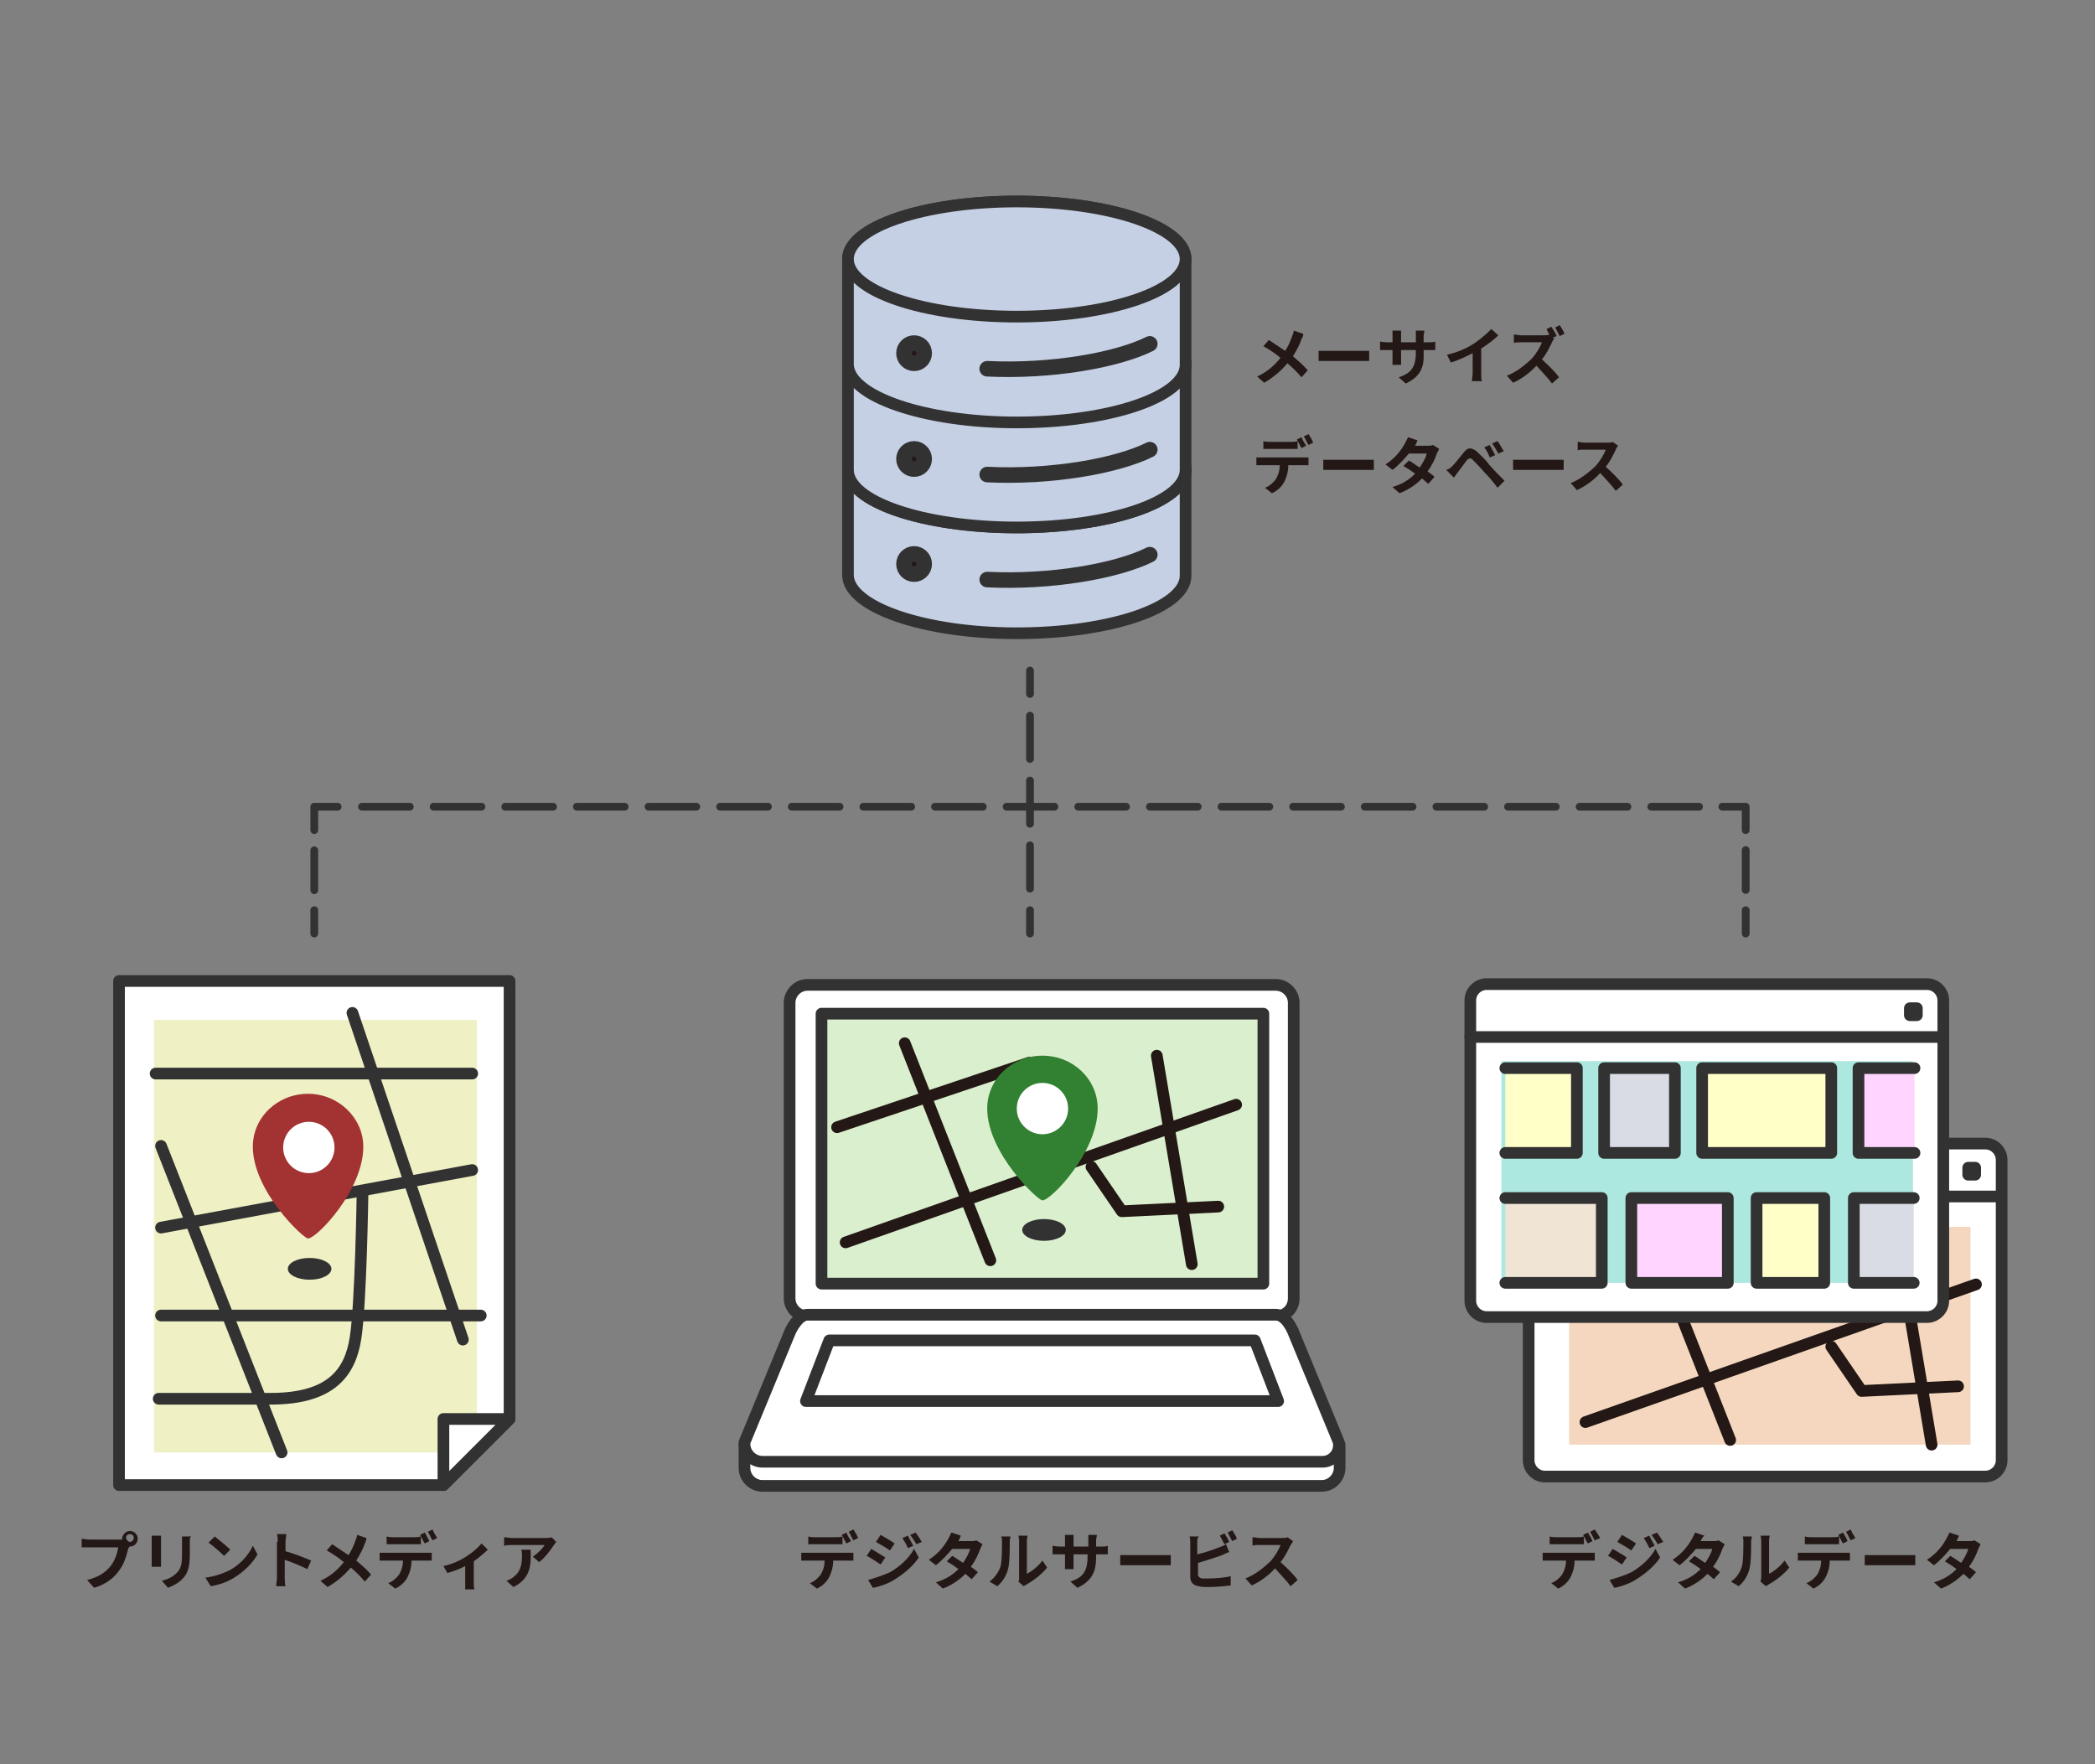 <?xml version="1.0" encoding="utf-8"?>
<!-- Generator: Adobe Illustrator 26.5.0, SVG Export Plug-In . SVG Version: 6.00 Build 0)  -->
<svg version="1.1" xmlns="http://www.w3.org/2000/svg" xmlns:xlink="http://www.w3.org/1999/xlink" x="0px" y="0px"
	 viewBox="0 0 269.3 226.8" style="enable-background:new 0 0 269.3 226.8;" xml:space="preserve">
<rect x="0" y="0" width="269.3" height="226.8" fill="#808080" stroke="none"/>
<style type="text/css">
	.st0{fill:#B2E5F2;}
	.st1{fill:none;stroke:#FFFFFF;stroke-width:1.12;stroke-linejoin:round;}
	.st2{fill:none;stroke:#FFFFFF;stroke-width:0.693;}
	.st3{fill:none;stroke:#FFFFFF;stroke-width:0.571;}
	.st4{fill:none;stroke:#FFFFFF;stroke-width:0.924;}
	.st5{fill:none;stroke:#FFFFFF;stroke-width:0.912;}
	.st6{fill:none;stroke:#FFFFFF;stroke-width:0.523;}
	.st7{fill:none;stroke:#FFFFFF;stroke-width:0.912;stroke-dasharray:3.403,2.188;}
	.st8{fill:none;stroke:#FFFFFF;stroke-width:0.523;stroke-dasharray:3.403,2.188;}
	.st9{fill:none;stroke:#FFFFFF;stroke-width:0.523;stroke-dasharray:6.928,3.403;}
	.st10{fill:none;stroke:#FFFFFF;stroke-width:0.571;stroke-dasharray:4.619,3.403;}
	.st11{fill:none;stroke:#FFFFFF;stroke-width:0.814;stroke-dasharray:3.403,1.033;}
	.st12{fill:none;stroke:#FFFFFF;stroke-width:0.814;}
	.st13{fill-rule:evenodd;clip-rule:evenodd;fill:#DCDCDC;}
	.st14{fill-rule:evenodd;clip-rule:evenodd;fill:#FFFFFF;}
	.st15{fill-rule:evenodd;clip-rule:evenodd;fill:#5A2C0B;}
	.st16{fill:#D2E664;}
	.st17{fill:#96C846;}
	.st18{fill:#FFB819;}
	.st19{fill:#BEDCFF;}
	.st20{fill:#FFDC82;}
	.st21{fill:#FFFFFF;}
	.st22{clip-path:url(#SVGID_00000091706749149813750360000017933913273526582178_);fill:#E4E4E4;}
	
		.st23{clip-path:url(#SVGID_00000091706749149813750360000017933913273526582178_);fill:none;stroke:#E30012;stroke-width:0.8;stroke-dasharray:6,2;}
	.st24{clip-path:url(#SVGID_00000091706749149813750360000017933913273526582178_);fill:#D9DADA;}
	.st25{clip-path:url(#SVGID_00000091706749149813750360000017933913273526582178_);}
	.st26{enable-background:new    ;}
	.st27{fill:#262626;}
	.st28{fill:#191919;}
	.st29{fill:#1B1210;}
	
		.st30{clip-path:url(#SVGID_00000091706749149813750360000017933913273526582178_);fill:#FFFFFF;stroke:#E30012;stroke-width:0.8;stroke-dasharray:6,2;}
	
		.st31{clip-path:url(#SVGID_00000091706749149813750360000017933913273526582178_);fill:none;stroke:#00C1EE;stroke-width:3;stroke-dasharray:1,1.5;}
	.st32{clip-path:url(#SVGID_00000091706749149813750360000017933913273526582178_);fill:#00C1EE;}
	.st33{clip-path:url(#SVGID_00000085960557660016997240000014732723948417736086_);fill:#D9DADA;}
	.st34{clip-path:url(#SVGID_00000085960557660016997240000014732723948417736086_);fill:#D9DADA;stroke:#323232;stroke-width:0.5;}
	.st35{clip-path:url(#SVGID_00000115482821052077044780000004430798592489094794_);fill:#E4E4E4;}
	.st36{clip-path:url(#SVGID_00000115482821052077044780000004430798592489094794_);fill:#FFFFFF;stroke:#323232;stroke-width:0.5;}
	.st37{clip-path:url(#SVGID_00000132804034384532324750000011007066665457699770_);}
	.st38{clip-path:url(#SVGID_00000173153032643056323900000004745131047638184072_);}
	.st39{clip-path:url(#SVGID_00000121975482640760689160000010296228622729986176_);}
	
		.st40{clip-path:url(#SVGID_00000121975482640760689160000010296228622729986176_);fill:none;stroke:#00C1EE;stroke-width:3;stroke-dasharray:1,1.5;}
	.st41{clip-path:url(#SVGID_00000121975482640760689160000010296228622729986176_);fill:#00C1EE;}
	.st42{clip-path:url(#SVGID_00000121975482640760689160000010296228622729986176_);fill:#009DE6;}
	
		.st43{clip-path:url(#SVGID_00000078044495652101830050000013899345451181937328_);fill:none;stroke:#E30012;stroke-width:0.8;stroke-dasharray:6,2;}
	
		.st44{clip-path:url(#SVGID_00000078044495652101830050000013899345451181937328_);fill:#FFFFFF;stroke:#E30012;stroke-width:0.8;stroke-dasharray:6,2;}
	.st45{fill:none;stroke:#323232;stroke-width:2;stroke-linecap:round;stroke-dasharray:1,4;}
	.st46{fill:none;stroke:#323232;stroke-width:2;stroke-linecap:round;}
	.st47{fill:none;stroke:#323232;stroke-width:2;}
	.st48{fill:#D9DADA;}
	.st49{fill:#B4CAD7;}
	.st50{fill:#636464;}
	.st51{fill:#FFFFFF;stroke:#323232;stroke-width:1.5;stroke-linejoin:round;stroke-miterlimit:10;}
	.st52{fill:none;stroke:#323232;stroke-width:2;stroke-linecap:round;stroke-miterlimit:10;}
	.st53{fill:#231815;stroke:#323232;stroke-width:2;stroke-linecap:round;stroke-miterlimit:10;}
	.st54{fill:none;stroke:#323232;stroke-linecap:round;stroke-linejoin:round;}
	.st55{fill:none;stroke:#323232;stroke-linecap:round;stroke-linejoin:round;stroke-dasharray:5.128,2.564;}
	.st56{fill:none;stroke:#323232;stroke-linecap:round;stroke-linejoin:round;stroke-dasharray:6.138,3.069;}
	.st57{fill:none;stroke:#323232;stroke-linecap:round;stroke-linejoin:round;stroke-dasharray:5.556,2.778;}
	.st58{fill:#FFFFFF;stroke:#231815;stroke-width:1.5;stroke-linecap:round;stroke-linejoin:round;stroke-miterlimit:10;}
	.st59{fill:none;stroke:#231815;stroke-width:1.5;stroke-linecap:round;stroke-linejoin:round;stroke-miterlimit:10;}
	.st60{fill:#FFFFFF;stroke:#323232;stroke-width:1.5;stroke-linecap:round;stroke-linejoin:round;stroke-miterlimit:10;}
	.st61{fill:none;stroke:#231815;stroke-width:2;stroke-linecap:round;stroke-linejoin:round;stroke-miterlimit:10;}
	.st62{fill:none;stroke:#323232;stroke-width:1.5;stroke-linecap:round;stroke-linejoin:round;stroke-miterlimit:10;}
	.st63{fill:#323232;}
	.st64{fill:#231815;}
	.st65{fill:#C6D0E4;stroke:#323232;stroke-width:1.5;stroke-linejoin:round;stroke-miterlimit:10;}
	.st66{fill:#DAEFCD;stroke:#323232;stroke-width:1.5;stroke-linecap:round;stroke-linejoin:round;stroke-miterlimit:10;}
	.st67{fill:#328032;}
	.st68{fill:#F4D7BE;}
	.st69{fill:#ACE8DF;}
	.st70{fill:#FFFFC7;stroke:#323232;stroke-width:1.5;stroke-linecap:round;stroke-linejoin:round;stroke-miterlimit:10;}
	.st71{fill:#D9DCE4;stroke:#323232;stroke-width:1.5;stroke-linecap:round;stroke-linejoin:round;stroke-miterlimit:10;}
	.st72{fill:#F0E4D5;stroke:#323232;stroke-width:1.5;stroke-linecap:round;stroke-linejoin:round;stroke-miterlimit:10;}
	.st73{fill:#FFD4FF;stroke:#323232;stroke-width:1.5;stroke-linecap:round;stroke-linejoin:round;stroke-miterlimit:10;}
	.st74{fill:#EFF0C4;}
	.st75{fill:#A33232;}
	.st76{fill:none;stroke:#323232;stroke-linecap:round;stroke-linejoin:round;stroke-dasharray:4.62,2.31;}
	.st77{fill:none;stroke:#323232;stroke-linecap:round;stroke-linejoin:round;stroke-dasharray:6.055,3.027;}
	.st78{fill:none;stroke:#323232;stroke-linecap:round;stroke-linejoin:round;stroke-dasharray:5.133,2.567;}
	.st79{fill:none;stroke:#FFFFFF;stroke-width:6;stroke-linejoin:round;}
	.st80{clip-path:url(#SVGID_00000092435654809472170150000014150748015742898073_);fill:#E4E4E4;}
	
		.st81{clip-path:url(#SVGID_00000092435654809472170150000014150748015742898073_);fill:none;stroke:#E30012;stroke-width:0.8;stroke-dasharray:6,2;}
	.st82{clip-path:url(#SVGID_00000092435654809472170150000014150748015742898073_);fill:#D9DADA;}
	.st83{clip-path:url(#SVGID_00000092435654809472170150000014150748015742898073_);}
	
		.st84{clip-path:url(#SVGID_00000092435654809472170150000014150748015742898073_);fill:#FFFFFF;stroke:#E30012;stroke-width:0.8;stroke-dasharray:6,2;}
	
		.st85{clip-path:url(#SVGID_00000092435654809472170150000014150748015742898073_);fill:none;stroke:#00C1EE;stroke-width:3;stroke-dasharray:1,1.5;}
	.st86{clip-path:url(#SVGID_00000092435654809472170150000014150748015742898073_);fill:#00C1EE;}
	.st87{clip-path:url(#SVGID_00000057135041507852520550000009536457357765560238_);fill:#D9DADA;}
	.st88{clip-path:url(#SVGID_00000057135041507852520550000009536457357765560238_);fill:#D9DADA;stroke:#323232;stroke-width:0.5;}
	.st89{clip-path:url(#SVGID_00000165231107286722391060000007444952743392953504_);fill:#E4E4E4;}
	.st90{clip-path:url(#SVGID_00000165231107286722391060000007444952743392953504_);fill:#FFFFFF;stroke:#323232;stroke-width:0.5;}
	.st91{clip-path:url(#SVGID_00000038374577769627981700000002105293049701517471_);}
	.st92{clip-path:url(#SVGID_00000038383567381602437680000007796330311949729977_);}
	.st93{clip-path:url(#SVGID_00000034782995046802144790000011623596338584177034_);}
	
		.st94{clip-path:url(#SVGID_00000034782995046802144790000011623596338584177034_);fill:none;stroke:#00C1EE;stroke-width:3;stroke-dasharray:1,1.5;}
	.st95{clip-path:url(#SVGID_00000034782995046802144790000011623596338584177034_);fill:#00C1EE;}
	.st96{clip-path:url(#SVGID_00000034782995046802144790000011623596338584177034_);fill:#009DE6;}
	
		.st97{clip-path:url(#SVGID_00000006704448578287938630000013305845947251160705_);fill:none;stroke:#E30012;stroke-width:0.8;stroke-dasharray:6,2;}
	
		.st98{clip-path:url(#SVGID_00000006704448578287938630000013305845947251160705_);fill:#FFFFFF;stroke:#E30012;stroke-width:0.8;stroke-dasharray:6,2;}
	.st99{fill:#E0F5D5;}
	.st100{fill:#DED7C5;}
	.st101{fill:#C6F0FF;}
	.st102{fill:#F4D7FF;}
	.st103{fill:#C6EAFF;}
	.st104{fill:#DAEC80;}
	.st105{fill:#FF95AD;}
	.st106{fill:none;stroke:#323232;stroke-width:2;stroke-linecap:round;stroke-linejoin:round;stroke-miterlimit:10;}
	.st107{fill:#EFF1D4;}
	.st108{clip-path:url(#SVGID_00000054952753966828856710000008307076025481784255_);fill:#7FEFFF;}
	.st109{clip-path:url(#SVGID_00000054952753966828856710000008307076025481784255_);fill:#DAEC80;}
	.st110{clip-path:url(#SVGID_00000054952753966828856710000008307076025481784255_);fill:#FF95AD;}
	.st111{fill:#C63232;}
	.st112{fill:#D3F1BE;}
	.st113{fill:none;stroke:#009DE6;stroke-width:4;stroke-linecap:round;stroke-linejoin:round;stroke-miterlimit:10;}
	.st114{fill:#FFFFFF;stroke:#009DE6;stroke-miterlimit:10;}
	.st115{fill:#4D4D4D;}
	.st116{clip-path:url(#SVGID_00000014625226514707926340000005181743579035135673_);}
	.st117{fill:#A1E96A;}
	.st118{fill:#C9F791;}
	.st119{fill:#47A305;}
	.st120{fill:#3D9211;}
	.st121{fill:#8ED849;}
	.st122{fill:#3D8E41;}
	.st123{clip-path:url(#SVGID_00000152247997987576366560000000033923435908073658_);fill:#ACE8DF;}
	.st124{clip-path:url(#SVGID_00000152247997987576366560000000033923435908073658_);}
	.st125{fill:#0B007D;}
	.st126{fill:none;stroke:#323232;stroke-width:1.7;stroke-linecap:round;stroke-linejoin:round;stroke-miterlimit:10;}
	.st127{clip-path:url(#SVGID_00000154384395669224794820000013903533479074561215_);fill:#7FEFFF;}
	.st128{clip-path:url(#SVGID_00000154384395669224794820000013903533479074561215_);fill:#DAEC80;}
	.st129{clip-path:url(#SVGID_00000154384395669224794820000013903533479074561215_);fill:#FF95AD;}
	.st130{clip-path:url(#SVGID_00000108298943032940607560000005629533922842185092_);fill:#ACE8DF;}
	.st131{clip-path:url(#SVGID_00000108298943032940607560000005629533922842185092_);}
	.st132{fill:#4E6B95;stroke:#323232;stroke-width:1.5;stroke-linecap:round;stroke-linejoin:round;stroke-miterlimit:10;}
	.st133{fill:#FFFFFF;stroke:#323232;stroke-linecap:round;stroke-linejoin:round;stroke-miterlimit:10;}
	.st134{fill:#DADADA;}
	.st135{fill:#FFFFFF;stroke:#4E6B95;stroke-linecap:round;stroke-linejoin:round;stroke-miterlimit:10;}
	
		.st136{fill:none;stroke:#323232;stroke-width:2.5;stroke-linecap:round;stroke-linejoin:round;stroke-miterlimit:10;stroke-dasharray:0.6,5;}
	.st137{fill:#FFFFFF;stroke:#4E6B95;stroke-linecap:round;stroke-linejoin:round;}
	.st138{fill:none;stroke:#4E6B95;stroke-linecap:round;stroke-linejoin:round;}
	.st139{fill:none;stroke:#4E6B95;stroke-linecap:round;stroke-linejoin:round;stroke-miterlimit:10;}
	.st140{clip-path:url(#SVGID_00000178171805967881572880000015631909178081537723_);fill:#7FEFFF;}
	.st141{clip-path:url(#SVGID_00000178171805967881572880000015631909178081537723_);fill:#DAEC80;}
	.st142{clip-path:url(#SVGID_00000178171805967881572880000015631909178081537723_);fill:#FF95AD;}
	.st143{clip-path:url(#SVGID_00000160165948018185981610000003714906769952397190_);fill:#ACE8DF;}
	.st144{clip-path:url(#SVGID_00000160165948018185981610000003714906769952397190_);}
	.st145{fill:#FFD264;}
	.st146{fill:#EAEAEB;}
	.st147{fill:#FFFFFF;stroke:#49290C;stroke-width:0.932;stroke-linecap:round;stroke-linejoin:round;}
	.st148{fill:#5E5D5D;stroke:#49290C;stroke-width:0.932;stroke-linecap:round;stroke-linejoin:round;}
	.st149{fill:#AD6B28;stroke:#49290C;stroke-width:0.205;}
	.st150{fill:#5E5D5D;stroke:#49290C;stroke-width:0.82;stroke-linecap:round;stroke-linejoin:round;}
	.st151{fill:#5EAF22;stroke:#49290C;stroke-width:0.932;stroke-linecap:round;stroke-linejoin:round;}
	.st152{fill:#9A571C;}
	.st153{fill:#FFF2C1;}
	.st154{fill:#583B20;}
	.st155{fill:#00A3E8;}
	.st156{fill:#FCE7BC;stroke:#562A08;stroke-width:0.615;}
	.st157{clip-path:url(#SVGID_00000065036179090300588040000013582007724556647099_);fill:#5EAF22;}
	.st158{clip-path:url(#SVGID_00000065036179090300588040000013582007724556647099_);fill:#FFFFFF;}
	.st159{clip-path:url(#SVGID_00000029730329427674434200000004093813479758472110_);fill:#ED94B5;}
	.st160{fill:#D3D4D4;stroke:#49290C;stroke-width:0.82;}
	.st161{fill:none;stroke:#49290C;stroke-width:0.82;}
	.st162{fill:#49290C;}
	.st163{fill:#8C8D8D;stroke:#49290C;stroke-width:0.932;}
	.st164{fill:#FFF2C1;stroke:#49290C;stroke-width:0.932;}
	.st165{fill:#D3D4D4;stroke:#49290C;stroke-width:0.932;stroke-linecap:round;stroke-linejoin:round;}
	.st166{fill:none;stroke:#49290C;stroke-width:0.932;stroke-linecap:round;stroke-linejoin:round;}
	.st167{fill:#EAEAEB;stroke:#49290C;stroke-width:0.932;}
	.st168{fill:#49290C;stroke:#49290C;stroke-width:0.615;}
	.st169{fill:none;stroke:#FFFFFF;stroke-width:1.118;stroke-linecap:round;stroke-linejoin:round;}
	.st170{fill:none;stroke:#49290C;stroke-width:0.484;}
	.st171{clip-path:url(#SVGID_00000100380631458414549350000012365933322661530244_);fill:#5EAF22;}
	.st172{clip-path:url(#SVGID_00000100380631458414549350000012365933322661530244_);fill:#FFFFFF;}
	.st173{clip-path:url(#SVGID_00000113312459138636159670000014576377065735949728_);fill:#ED94B5;}
	.st174{fill:#BB8E50;}
	.st175{fill:#FFF000;}
	.st176{fill:#AD6B28;}
	.st177{fill:#6B3D19;}
	.st178{fill:#008DE2;stroke:#49290C;stroke-width:1.037;}
	.st179{fill:#FFF2C1;stroke:#49290C;stroke-width:0.761;}
	.st180{fill:none;stroke:#FFFFFF;stroke-width:1.176;stroke-linecap:round;}
	.st181{fill:#008DE2;}
	.st182{clip-path:url(#SVGID_00000038385164622088184810000007660505495387704500_);fill:#5EAF22;}
	.st183{clip-path:url(#SVGID_00000038385164622088184810000007660505495387704500_);fill:#FFFFFF;}
	.st184{clip-path:url(#SVGID_00000182508196984087505850000010671319396093293487_);fill:#ED94B5;}
	.st185{fill:#9BC609;}
	.st186{fill:#DD0614;}
	.st187{fill:#814E28;}
	.st188{fill:#562A08;}
	.st189{fill:#FCE7BC;}
	.st190{clip-path:url(#SVGID_00000137821424880835495530000000529168953049679536_);fill:#5EAF22;}
	.st191{clip-path:url(#SVGID_00000137821424880835495530000000529168953049679536_);fill:#FFFFFF;}
	.st192{clip-path:url(#SVGID_00000014628676478345771310000011200475871717542063_);fill:#ED94B5;}
	.st193{fill:#F9BD00;}
	.st194{fill:#FFE800;}
	.st195{clip-path:url(#SVGID_00000079449626628975901580000014411963926228331167_);fill:#5EAF22;}
	.st196{clip-path:url(#SVGID_00000079449626628975901580000014411963926228331167_);fill:#FFFFFF;}
	.st197{clip-path:url(#SVGID_00000046306236213549541760000008908452630123666621_);fill:#ED94B5;}
	.st198{clip-path:url(#SVGID_00000165195369156550865400000009358153619467763876_);fill:#5EAF22;}
	.st199{clip-path:url(#SVGID_00000165195369156550865400000009358153619467763876_);fill:#FFFFFF;}
	.st200{clip-path:url(#SVGID_00000150079642641290097700000004875698474044782750_);fill:#ED94B5;}
	.st201{clip-path:url(#SVGID_00000008109501007560183320000014929229344400732349_);fill:#5EAF22;}
	.st202{clip-path:url(#SVGID_00000008109501007560183320000014929229344400732349_);fill:#FFFFFF;}
	.st203{clip-path:url(#SVGID_00000095306389145466791560000009163445728848550839_);fill:#ED94B5;}
</style>
<g id="レイヤー_2">
</g>
<g id="レイヤー_1">
	<g>
		<path class="st64" d="M167.3,43.6c-0.2,0.6-0.6,1.4-1.1,2.2c0.7,0.6,1.4,1.2,1.9,1.8l-0.8,0.9c-0.6-0.7-1.1-1.2-1.8-1.8
			c-0.7,0.8-1.6,1.7-3,2.5l-0.9-0.8c1.3-0.6,2.2-1.4,3-2.4c-0.6-0.5-1.3-1-2.2-1.5l0.7-0.8c0.6,0.4,1.5,1,2.1,1.4
			c0.4-0.6,0.7-1.3,0.9-1.9c0.1-0.2,0.2-0.5,0.2-0.7l1.2,0.4C167.6,43.1,167.4,43.4,167.3,43.6z"/>
		<path class="st64" d="M170.8,45.1h4.3c0.4,0,0.7,0,0.9,0v1.3c-0.2,0-0.6,0-0.9,0h-4.3c-0.5,0-1,0-1.3,0v-1.3
			C169.8,45.1,170.4,45.1,170.8,45.1z"/>
		<path class="st64" d="M180.7,49.3l-0.9-0.8c1.5-0.5,2.2-1.2,2.2-3.2V45h-1.9v1.1c0,0.4,0,0.7,0,0.8h-1.1c0-0.2,0-0.5,0-0.8V45
			h-0.7c-0.4,0-0.7,0-0.9,0v-1.1c0.1,0,0.5,0.1,0.9,0.1h0.7v-0.8c0-0.2,0-0.5,0-0.7h1.1c0,0.2,0,0.4,0,0.7V44h1.9v-0.8
			c0-0.3,0-0.6,0-0.7h1.1c0,0.2-0.1,0.4-0.1,0.7V44h0.6c0.4,0,0.7,0,0.9-0.1V45c-0.2,0-0.5,0-0.9,0h-0.6v0.3
			C183.1,47.2,182.6,48.4,180.7,49.3z"/>
		<path class="st64" d="M189.4,44.2c0.8-0.5,1.7-1.3,2.3-1.9l0.9,0.8c-0.6,0.6-1.4,1.2-2.2,1.7v3.2c0,0.4,0,0.8,0.1,1h-1.3
			c0-0.2,0.1-0.7,0.1-1v-2.6c-0.8,0.4-1.8,0.9-2.8,1.2l-0.5-1C187.3,45.3,188.5,44.8,189.4,44.2z"/>
		<path class="st64" d="M200.1,43.2l-0.5,0.2l0.2,0.1c-0.1,0.1-0.2,0.3-0.3,0.5c-0.3,0.6-0.7,1.5-1.3,2.2c0.8,0.7,1.8,1.7,2.2,2.3
			l-0.9,0.8c-0.5-0.7-1.3-1.5-2-2.3c-0.8,0.9-1.9,1.7-3,2.2l-0.8-0.9c1.3-0.5,2.5-1.5,3.3-2.3c0.5-0.6,1-1.4,1.2-2h-2.7
			c-0.3,0-0.8,0-0.9,0.1v-1.1c0.2,0,0.7,0.1,0.9,0.1h2.8c0.3,0,0.7,0,0.8-0.1l0.1,0.1c-0.1-0.3-0.3-0.5-0.4-0.8l0.6-0.3
			C199.7,42.4,200,42.9,200.1,43.2z M201.1,42.9l-0.6,0.3c-0.2-0.3-0.4-0.8-0.6-1.1l0.6-0.3C200.7,42.1,201,42.6,201.1,42.9z"/>
		<path class="st64" d="M162.3,58.8h5.2c0.2,0,0.5,0,0.7,0v1c-0.2,0-0.5,0-0.7,0h-1.9c0,0.8-0.2,1.5-0.5,2.1
			c-0.3,0.6-0.9,1.2-1.6,1.5l-0.9-0.7c0.6-0.2,1.1-0.7,1.4-1.1c0.3-0.5,0.5-1.1,0.5-1.8h-2.2c-0.2,0-0.5,0-0.8,0v-1
			C161.7,58.8,162,58.8,162.3,58.8z M163.3,56.8h2.6c0.3,0,0.6,0,0.9-0.1v1c-0.3,0-0.6,0-0.9,0h-2.6c-0.3,0-0.6,0-0.9,0v-1
			C162.7,56.8,163,56.8,163.3,56.8z M167.9,57.3l-0.6,0.3c-0.2-0.3-0.4-0.8-0.6-1.1l0.6-0.3C167.4,56.5,167.7,57,167.9,57.3z
			 M168.8,56.9l-0.6,0.3c-0.2-0.3-0.4-0.8-0.6-1.1l0.6-0.3C168.4,56.1,168.7,56.6,168.8,56.9z"/>
		<path class="st64" d="M171.4,59.1h4.3c0.4,0,0.7,0,0.9,0v1.3c-0.2,0-0.6,0-0.9,0h-4.3c-0.5,0-1,0-1.3,0v-1.3
			C170.4,59.1,171,59.1,171.4,59.1z"/>
		<path class="st64" d="M181.9,57.3h1.6c0.2,0,0.5,0,0.7-0.1l0.8,0.5c-0.1,0.2-0.2,0.4-0.3,0.6c-0.2,0.6-0.6,1.5-1.2,2.3
			c0.3,0.2,0.7,0.5,0.9,0.7l-0.8,0.9c-0.2-0.2-0.5-0.4-0.8-0.7c-0.7,0.7-1.6,1.4-2.9,1.9l-0.9-0.8c1.4-0.4,2.3-1.1,2.9-1.7
			c-0.5-0.4-1-0.7-1.5-1l0.7-0.7c0.4,0.2,0.9,0.6,1.4,0.9c0.4-0.6,0.8-1.3,0.9-1.8h-2.3c-0.6,0.7-1.3,1.5-2.1,2.1l-0.9-0.7
			c1.4-0.9,2.1-2,2.5-2.7c0.1-0.2,0.3-0.6,0.4-0.8l1.2,0.4C182.2,56.7,182,57.1,181.9,57.3z"/>
		<path class="st64" d="M186.7,59.9c0.4-0.4,1-1.2,1.5-1.8c0.5-0.6,0.9-0.6,1.6-0.1c0.5,0.5,1.2,1.1,1.6,1.7c0.5,0.6,1.4,1.5,2,2.1
			l-0.9,0.9c-0.5-0.7-1.2-1.5-1.7-2c-0.5-0.6-1.2-1.3-1.5-1.6c-0.3-0.3-0.4-0.2-0.7,0c-0.3,0.4-0.9,1.2-1.2,1.6
			c-0.2,0.3-0.4,0.5-0.5,0.7l-1-1C186.3,60.3,186.5,60.1,186.7,59.9z M192.2,58.5l-0.7,0.3c-0.2-0.5-0.4-0.9-0.7-1.3l0.7-0.3
			C191.7,57.6,192,58.1,192.2,58.5z M193.3,58l-0.7,0.3c-0.3-0.5-0.5-0.9-0.8-1.3l0.7-0.3C192.8,57.1,193.1,57.7,193.3,58z"/>
		<path class="st64" d="M195.8,59.1h4.3c0.4,0,0.7,0,0.9,0v1.3c-0.2,0-0.6,0-0.9,0h-4.3c-0.5,0-1,0-1.3,0v-1.3
			C194.8,59.1,195.4,59.1,195.8,59.1z"/>
		<path class="st64" d="M207.7,57.8c-0.3,0.6-0.7,1.5-1.3,2.2c0.8,0.7,1.8,1.7,2.2,2.3l-0.9,0.8c-0.5-0.7-1.3-1.5-2-2.3
			c-0.8,0.9-1.9,1.7-3,2.2l-0.8-0.9c1.3-0.5,2.5-1.5,3.3-2.3c0.5-0.6,1-1.4,1.2-2h-2.7c-0.3,0-0.8,0-0.9,0.1v-1.1
			c0.2,0,0.7,0.1,0.9,0.1h2.8c0.3,0,0.7,0,0.8-0.1l0.7,0.5C207.9,57.4,207.7,57.7,207.7,57.8z"/>
	</g>
	<g>
		<path class="st64" d="M16.7,196.8c0.5,0,1,0.4,1,1c0,0.5-0.4,1-1,1c0,0-0.1,0-0.1,0c0,0.1,0,0.2-0.1,0.2c-0.2,0.8-0.5,2-1.2,2.9
			c-0.7,1-1.8,1.8-3.2,2.2l-0.9-1c1.6-0.4,2.5-1.1,3.1-1.9c0.5-0.7,0.8-1.6,0.9-2.3h-3.7c-0.4,0-0.8,0-1,0v-1.1c0.2,0,0.7,0.1,1,0.1
			h3.7c0.1,0,0.3,0,0.5,0c0,0,0-0.1,0-0.2C15.8,197.2,16.2,196.8,16.7,196.8z M16.7,198.2c0.2,0,0.5-0.2,0.5-0.5
			c0-0.3-0.2-0.5-0.5-0.5c-0.3,0-0.5,0.2-0.5,0.5C16.3,198,16.5,198.2,16.7,198.2z"/>
		<path class="st64" d="M20.7,198v2.7c0,0.2,0,0.5,0,0.7h-1.2c0-0.2,0-0.5,0-0.7V198c0-0.2,0-0.4,0-0.6h1.2
			C20.7,197.6,20.7,197.8,20.7,198z M24.4,198.2v1.6c0,1.7-0.3,2.5-0.9,3.1c-0.5,0.6-1.4,1-1.9,1.2l-0.8-0.9c0.8-0.2,1.4-0.5,1.9-1
			c0.6-0.6,0.7-1.2,0.7-2.4v-1.5c0-0.3,0-0.6,0-0.8h1.2C24.4,197.6,24.4,197.8,24.4,198.2z"/>
		<path class="st64" d="M29.6,201.8c1.4-0.8,2.4-2,2.9-3.1l0.6,1.1c-0.6,1.1-1.7,2.2-3,3c-0.8,0.5-1.8,0.9-3,1.1l-0.7-1.1
			C27.8,202.6,28.8,202.2,29.6,201.8z M29.6,199.2l-0.8,0.8c-0.4-0.4-1.4-1.3-2-1.7l0.8-0.8C28.1,197.9,29.1,198.7,29.6,199.2z"/>
		<path class="st64" d="M35.7,198.2c0-0.3,0-0.7-0.1-1h1.2c0,0.3-0.1,0.6-0.1,1v1.2c1.1,0.3,2.6,0.9,3.3,1.2l-0.5,1.1
			c-0.8-0.4-2-0.9-2.9-1.2v2.3c0,0.2,0,0.8,0.1,1.1h-1.2c0-0.3,0.1-0.8,0.1-1.1V198.2z"/>
		<path class="st64" d="M46.9,198.4c-0.2,0.6-0.6,1.4-1.1,2.2c0.7,0.6,1.4,1.2,1.9,1.8l-0.8,0.9c-0.6-0.7-1.1-1.2-1.8-1.8
			c-0.7,0.8-1.6,1.7-3,2.5l-0.9-0.8c1.3-0.6,2.2-1.4,3-2.4c-0.6-0.5-1.3-1-2.2-1.5l0.7-0.8c0.6,0.4,1.5,1,2.1,1.4
			c0.4-0.6,0.7-1.3,0.9-1.9c0.1-0.2,0.2-0.5,0.2-0.7l1.2,0.4C47.1,197.9,47,198.2,46.9,198.4z"/>
		<path class="st64" d="M49.6,199.6h5.2c0.2,0,0.5,0,0.7,0v1c-0.2,0-0.5,0-0.7,0h-1.9c0,0.8-0.2,1.5-0.5,2.1
			c-0.3,0.6-0.9,1.2-1.6,1.5l-0.9-0.7c0.6-0.2,1.1-0.7,1.4-1.1c0.3-0.5,0.5-1.1,0.5-1.8h-2.2c-0.2,0-0.5,0-0.8,0v-1
			C49.1,199.6,49.3,199.6,49.6,199.6z M50.6,197.6h2.6c0.3,0,0.6,0,0.9-0.1v1c-0.3,0-0.6,0-0.9,0h-2.6c-0.3,0-0.6,0-0.9,0v-1
			C50,197.6,50.3,197.6,50.6,197.6z M55.2,198.1l-0.6,0.3c-0.2-0.3-0.4-0.8-0.6-1.1l0.6-0.3C54.8,197.3,55,197.8,55.2,198.1z
			 M56.2,197.7l-0.6,0.3c-0.2-0.3-0.4-0.8-0.6-1.1l0.6-0.3C55.7,196.9,56,197.4,56.2,197.7z"/>
		<path class="st64" d="M59.9,200.1c0.8-0.5,1.6-1.2,2-1.7l0.8,0.8c-0.4,0.4-1.1,1-1.8,1.5v2.7c0,0.3,0,0.7,0.1,0.9h-1.2
			c0-0.2,0-0.6,0-0.9v-2.1c-0.7,0.4-1.6,0.7-2.3,0.9l-0.5-0.9C58.1,201.1,59.3,200.5,59.9,200.1z"/>
		<path class="st64" d="M71.2,198.6c-0.4,0.6-1.1,1.6-1.9,2.2l-0.8-0.7c0.6-0.4,1.3-1.1,1.5-1.5h-4.2c-0.3,0-0.6,0-1,0.1v-1.1
			c0.3,0,0.6,0.1,1,0.1h4.3c0.2,0,0.7,0,0.8-0.1l0.6,0.6C71.4,198.3,71.3,198.5,71.2,198.6z M66,204l-0.9-0.8
			c0.3-0.1,0.5-0.2,0.8-0.4c1-0.7,1.2-1.6,1.2-2.9c0-0.2,0-0.5-0.1-0.7h1.2C68.3,201.2,68.2,202.9,66,204z"/>
	</g>
	<g>
		<path class="st64" d="M103.8,199.6h5.2c0.2,0,0.5,0,0.7,0v1c-0.2,0-0.5,0-0.7,0h-1.9c0,0.8-0.2,1.5-0.5,2.1
			c-0.3,0.6-0.9,1.2-1.6,1.5l-0.9-0.7c0.6-0.2,1.1-0.7,1.4-1.1c0.3-0.5,0.5-1.1,0.5-1.8h-2.2c-0.2,0-0.5,0-0.8,0v-1
			C103.2,199.6,103.5,199.6,103.8,199.6z M104.8,197.6h2.6c0.3,0,0.6,0,0.9-0.1v1c-0.3,0-0.6,0-0.9,0h-2.6c-0.3,0-0.6,0-0.9,0v-1
			C104.2,197.6,104.5,197.6,104.8,197.6z M109.4,198.1l-0.6,0.3c-0.2-0.3-0.4-0.8-0.6-1.1l0.6-0.3
			C108.9,197.3,109.2,197.8,109.4,198.1z M110.3,197.7l-0.6,0.3c-0.2-0.3-0.4-0.8-0.6-1.1l0.6-0.3
			C109.9,196.9,110.2,197.4,110.3,197.7z"/>
		<path class="st64" d="M113.8,200.2l-0.6,0.9c-0.5-0.3-1.3-0.9-1.8-1.1l0.6-0.9C112.5,199.4,113.3,199.9,113.8,200.2z M114.4,202.1
			c1.4-0.8,2.5-1.9,3.1-3l0.6,1.1c-0.7,1.1-1.9,2.1-3.2,2.9c-0.8,0.5-2,0.9-2.7,1l-0.6-1C112.6,202.8,113.5,202.5,114.4,202.1z
			 M115,198.4l-0.6,0.9c-0.4-0.3-1.3-0.8-1.8-1.1l0.6-0.9C113.7,197.6,114.6,198.1,115,198.4z M117.4,198.7l-0.7,0.3
			c-0.2-0.5-0.4-0.8-0.7-1.3l0.7-0.3C116.9,197.8,117.2,198.3,117.4,198.7z M118.5,198.2l-0.7,0.3c-0.3-0.5-0.5-0.8-0.8-1.2l0.7-0.3
			C118,197.4,118.3,197.9,118.5,198.2z"/>
		<path class="st64" d="M123.2,198.1h1.6c0.2,0,0.5,0,0.7-0.1l0.8,0.5c-0.1,0.2-0.2,0.4-0.3,0.6c-0.2,0.6-0.6,1.5-1.2,2.3
			c0.3,0.2,0.7,0.5,0.9,0.7l-0.8,0.9c-0.2-0.2-0.5-0.4-0.8-0.7c-0.7,0.7-1.6,1.4-2.9,1.9l-0.9-0.8c1.4-0.4,2.3-1.1,2.9-1.7
			c-0.5-0.4-1-0.7-1.5-1l0.7-0.7c0.4,0.2,0.9,0.6,1.4,0.9c0.4-0.6,0.8-1.3,0.9-1.8h-2.3c-0.6,0.7-1.3,1.5-2.1,2.1l-0.9-0.7
			c1.4-0.9,2.1-2,2.5-2.7c0.1-0.2,0.3-0.6,0.4-0.8l1.2,0.4C123.5,197.5,123.3,197.9,123.2,198.1z"/>
		<path class="st64" d="M128.6,201.4c0.2-0.7,0.2-2.2,0.2-3.2c0-0.3,0-0.5-0.1-0.7h1.2c0,0-0.1,0.4-0.1,0.7c0,0.9,0,2.6-0.2,3.4
			c-0.2,0.9-0.7,1.7-1.4,2.3l-1-0.6C127.9,202.8,128.4,202,128.6,201.4z M131,202.8v-4.7c0-0.4-0.1-0.7-0.1-0.7h1.2
			c0,0-0.1,0.3-0.1,0.7v4.2c0.6-0.3,1.4-0.9,2-1.7l0.6,0.9c-0.7,0.9-1.8,1.7-2.7,2.2c-0.2,0.1-0.3,0.2-0.3,0.2l-0.7-0.6
			C131,203.2,131,203,131,202.8z"/>
		<path class="st64" d="M138.5,204.1l-0.9-0.8c1.5-0.5,2.2-1.2,2.2-3.2v-0.3H138v1.1c0,0.4,0,0.7,0,0.8h-1.1c0-0.2,0-0.5,0-0.8v-1.1
			h-0.7c-0.4,0-0.7,0-0.9,0v-1.1c0.1,0,0.5,0.1,0.9,0.1h0.7V198c0-0.2,0-0.5,0-0.7h1.1c0,0.2,0,0.4,0,0.7v0.8h1.9V198
			c0-0.3,0-0.6,0-0.7h1.1c0,0.2-0.1,0.4-0.1,0.7v0.8h0.6c0.4,0,0.7,0,0.9-0.1v1.1c-0.2,0-0.5,0-0.9,0h-0.6v0.3
			C140.9,202,140.4,203.2,138.5,204.1z"/>
		<path class="st64" d="M145.3,199.9h4.3c0.4,0,0.7,0,0.9,0v1.3c-0.2,0-0.6,0-0.9,0h-4.3c-0.5,0-1,0-1.3,0v-1.3
			C144.3,199.9,144.9,199.9,145.3,199.9z"/>
		<path class="st64" d="M153.9,198.3v1.5c0.9-0.2,2.1-0.6,2.8-0.9c0.3-0.1,0.6-0.2,0.9-0.4l0.4,1c-0.3,0.1-0.7,0.3-0.9,0.4
			c-0.8,0.3-2.1,0.7-3.1,1v1.5c0,0.3,0.2,0.4,0.5,0.5c0.2,0,0.6,0,0.9,0c0.8,0,2.1-0.1,2.8-0.3v1.2c-0.8,0.1-2,0.2-2.8,0.2
			c-0.5,0-1,0-1.3-0.1c-0.7-0.1-1.1-0.5-1.1-1.2v-4.4c0-0.2,0-0.6-0.1-0.8h1.2C153.9,197.7,153.9,198,153.9,198.3z M158,198.2
			l-0.6,0.3c-0.2-0.3-0.4-0.8-0.6-1.1l0.6-0.3C157.6,197.4,157.9,197.9,158,198.2z M159,197.8l-0.6,0.3c-0.2-0.3-0.4-0.8-0.6-1.1
			l0.6-0.3C158.6,197,158.9,197.5,159,197.8z"/>
		<path class="st64" d="M165.9,198.6c-0.3,0.6-0.7,1.5-1.3,2.2c0.8,0.7,1.8,1.7,2.2,2.3l-0.9,0.8c-0.5-0.7-1.3-1.5-2-2.3
			c-0.8,0.9-1.9,1.7-3,2.2l-0.8-0.9c1.3-0.5,2.5-1.5,3.3-2.3c0.5-0.6,1-1.4,1.2-2h-2.7c-0.3,0-0.8,0-0.9,0.1v-1.1
			c0.2,0,0.7,0.1,0.9,0.1h2.8c0.3,0,0.7,0,0.8-0.1l0.7,0.5C166.2,198.2,166,198.5,165.9,198.6z"/>
	</g>
	<g>
		<path class="st64" d="M199.1,199.6h5.2c0.2,0,0.5,0,0.7,0v1c-0.2,0-0.5,0-0.7,0h-1.9c0,0.8-0.2,1.5-0.5,2.1
			c-0.3,0.6-0.9,1.2-1.6,1.5l-0.9-0.7c0.6-0.2,1.1-0.7,1.4-1.1c0.3-0.5,0.5-1.1,0.5-1.8h-2.2c-0.2,0-0.5,0-0.8,0v-1
			C198.6,199.6,198.9,199.6,199.1,199.6z M200.1,197.6h2.6c0.3,0,0.6,0,0.9-0.1v1c-0.3,0-0.6,0-0.9,0h-2.6c-0.3,0-0.6,0-0.9,0v-1
			C199.5,197.6,199.9,197.6,200.1,197.6z M204.7,198.1l-0.6,0.3c-0.2-0.3-0.4-0.8-0.6-1.1l0.6-0.3
			C204.3,197.3,204.6,197.8,204.7,198.1z M205.7,197.7L205,198c-0.2-0.3-0.4-0.8-0.6-1.1l0.6-0.3
			C205.2,196.9,205.5,197.4,205.7,197.7z"/>
		<path class="st64" d="M209.1,200.2l-0.6,0.9c-0.5-0.3-1.3-0.9-1.8-1.1l0.6-0.9C207.8,199.4,208.7,199.9,209.1,200.2z M209.7,202.1
			c1.4-0.8,2.5-1.9,3.1-3l0.6,1.1c-0.7,1.1-1.9,2.1-3.2,2.9c-0.8,0.5-2,0.9-2.7,1l-0.6-1C207.9,202.8,208.9,202.5,209.7,202.1z
			 M210.3,198.4l-0.6,0.9c-0.4-0.3-1.3-0.8-1.8-1.1l0.6-0.9C209,197.6,209.9,198.1,210.3,198.4z M212.7,198.7L212,199
			c-0.2-0.5-0.4-0.8-0.7-1.3l0.7-0.3C212.2,197.8,212.5,198.3,212.7,198.7z M213.8,198.2l-0.7,0.3c-0.3-0.5-0.5-0.8-0.8-1.2l0.7-0.3
			C213.3,197.4,213.6,197.9,213.8,198.2z"/>
		<path class="st64" d="M218.6,198.1h1.6c0.2,0,0.5,0,0.7-0.1l0.8,0.5c-0.1,0.2-0.2,0.4-0.3,0.6c-0.2,0.6-0.6,1.5-1.2,2.3
			c0.3,0.2,0.7,0.5,0.9,0.7l-0.8,0.9c-0.2-0.2-0.5-0.4-0.8-0.7c-0.7,0.7-1.6,1.4-2.9,1.9l-0.9-0.8c1.4-0.4,2.3-1.1,2.9-1.7
			c-0.5-0.4-1-0.7-1.5-1l0.7-0.7c0.4,0.2,0.9,0.6,1.4,0.9c0.4-0.6,0.8-1.3,0.9-1.8H218c-0.6,0.7-1.3,1.5-2.1,2.1l-0.9-0.7
			c1.4-0.9,2.1-2,2.5-2.7c0.1-0.2,0.3-0.6,0.4-0.8l1.2,0.4C218.9,197.5,218.7,197.9,218.6,198.1z"/>
		<path class="st64" d="M223.9,201.4c0.2-0.7,0.2-2.2,0.2-3.2c0-0.3,0-0.5-0.1-0.7h1.2c0,0-0.1,0.4-0.1,0.7c0,0.9,0,2.6-0.2,3.4
			c-0.2,0.9-0.7,1.7-1.4,2.3l-1-0.6C223.3,202.8,223.7,202,223.9,201.4z M226.4,202.8v-4.7c0-0.4-0.1-0.7-0.1-0.7h1.2
			c0,0-0.1,0.3-0.1,0.7v4.2c0.6-0.3,1.4-0.9,2-1.7l0.6,0.9c-0.7,0.9-1.8,1.7-2.7,2.2c-0.2,0.1-0.3,0.2-0.3,0.2l-0.7-0.6
			C226.3,203.2,226.4,203,226.4,202.8z"/>
		<path class="st64" d="M231.9,199.6h5.2c0.2,0,0.5,0,0.7,0v1c-0.2,0-0.5,0-0.7,0h-1.9c0,0.8-0.2,1.5-0.5,2.1
			c-0.3,0.6-0.9,1.2-1.6,1.5l-0.9-0.7c0.6-0.2,1.1-0.7,1.4-1.1c0.3-0.5,0.5-1.1,0.5-1.8h-2.2c-0.2,0-0.5,0-0.8,0v-1
			C231.4,199.6,231.7,199.6,231.9,199.6z M232.9,197.6h2.6c0.3,0,0.6,0,0.9-0.1v1c-0.3,0-0.6,0-0.9,0h-2.6c-0.3,0-0.6,0-0.9,0v-1
			C232.3,197.6,232.7,197.6,232.9,197.6z M237.5,198.1l-0.6,0.3c-0.2-0.3-0.4-0.8-0.6-1.1l0.6-0.3
			C237.1,197.3,237.4,197.8,237.5,198.1z M238.5,197.7l-0.6,0.3c-0.2-0.3-0.4-0.8-0.6-1.1l0.6-0.3
			C238,196.9,238.3,197.4,238.5,197.7z"/>
		<path class="st64" d="M241,199.9h4.3c0.4,0,0.7,0,0.9,0v1.3c-0.2,0-0.6,0-0.9,0H241c-0.5,0-1,0-1.3,0v-1.3
			C240.1,199.9,240.6,199.9,241,199.9z"/>
		<path class="st64" d="M251.5,198.1h1.6c0.2,0,0.5,0,0.7-0.1l0.8,0.5c-0.1,0.2-0.2,0.4-0.3,0.6c-0.2,0.6-0.6,1.5-1.2,2.3
			c0.3,0.2,0.7,0.5,0.9,0.7l-0.8,0.9c-0.2-0.2-0.5-0.4-0.8-0.7c-0.7,0.7-1.6,1.4-2.9,1.9l-0.9-0.8c1.4-0.4,2.3-1.1,2.9-1.7
			c-0.5-0.4-1-0.7-1.5-1l0.7-0.7c0.4,0.2,0.9,0.6,1.4,0.9c0.4-0.6,0.8-1.3,0.9-1.8h-2.3c-0.6,0.7-1.3,1.5-2.1,2.1l-0.9-0.7
			c1.4-0.9,2.1-2,2.5-2.7c0.1-0.2,0.3-0.6,0.4-0.8l1.2,0.4C251.8,197.5,251.6,197.9,251.5,198.1z"/>
	</g>
	<g>
		<g>
			<path class="st65" d="M109,60.4c0-4.1,9.7-7.4,21.7-7.4s21.7,3.3,21.7,7.4v13.6c0,4.1-9.7,7.4-21.7,7.4S109,78,109,73.9V60.4z"/>
			<ellipse class="st65" cx="130.7" cy="60.4" rx="21.7" ry="7.4"/>
			<path class="st52" d="M147.8,71.3c-4.2,2.1-12.7,3.6-20.9,3.2"/>
			<circle class="st53" cx="117.5" cy="72.5" r="1.3"/>
		</g>
		<g>
			<path class="st65" d="M109,46.8c0-4.1,9.7-7.4,21.7-7.4s21.7,3.3,21.7,7.4v13.6c0,4.1-9.7,7.4-21.7,7.4S109,64.5,109,60.4V46.8z"
				/>
			<ellipse class="st65" cx="130.7" cy="46.8" rx="21.7" ry="7.4"/>
			<path class="st52" d="M147.8,57.8c-4.2,2.1-12.7,3.6-20.9,3.2"/>
			<circle class="st53" cx="117.5" cy="59" r="1.3"/>
		</g>
		<g>
			<path class="st65" d="M109,33.3c0-4.1,9.7-7.4,21.7-7.4s21.7,3.3,21.7,7.4v13.6c0,4.1-9.7,7.4-21.7,7.4S109,50.9,109,46.8V33.3z"
				/>
			<ellipse class="st65" cx="130.7" cy="33.3" rx="21.7" ry="7.4"/>
			<path class="st52" d="M147.8,44.2c-4.2,2.1-12.7,3.6-20.9,3.2"/>
			<circle class="st53" cx="117.5" cy="45.4" r="1.3"/>
		</g>
	</g>
	<g>
		<g>
			<line class="st54" x1="224.4" y1="120" x2="224.4" y2="117"/>
			<line class="st55" x1="224.4" y1="114.4" x2="224.4" y2="108"/>
			<polyline class="st54" points="224.4,106.7 224.4,103.7 221.4,103.7 			"/>
			<line class="st56" x1="218.4" y1="103.7" x2="45" y2="103.7"/>
			<polyline class="st54" points="43.4,103.7 40.4,103.7 40.4,106.7 			"/>
			<line class="st55" x1="40.4" y1="109.3" x2="40.4" y2="115.7"/>
			<line class="st54" x1="40.4" y1="117" x2="40.4" y2="120"/>
		</g>
	</g>
	<g>
		<g>
			<line class="st54" x1="132.4" y1="86.2" x2="132.4" y2="89.2"/>
			<line class="st57" x1="132.4" y1="92" x2="132.4" y2="115.6"/>
			<line class="st54" x1="132.4" y1="117" x2="132.4" y2="120"/>
		</g>
	</g>
	<g>
		<path class="st60" d="M172.2,188.7c0,1.2-1,2.3-2.3,2.3H98c-1.2,0-2.3-1-2.3-2.3v-3h76.5V188.7z"/>
		<path class="st60" d="M164,169.2h-60.2c-1.2,0-2.3-1-2.3-2.3v-38c0-1.2,1-2.3,2.3-2.3H164c1.2,0,2.3,1,2.3,2.3v38
			C166.3,168.2,165.3,169.2,164,169.2z"/>
		<path class="st60" d="M170,187.9H98c-1.2,0-2.3-1-2.3-2.3c0-0.1,0-0.1,0-0.2l5.9-14.3c0.1-0.2,1-2.1,2.2-2.1H164
			c1.3,0,2.1,1.9,2.2,2.1l5.9,14.3c0,0.1,0,0.1,0,0.2C172.2,186.9,171.2,187.9,170,187.9z"/>
		<polygon class="st60" points="103.6,180.1 164.3,180.1 161.3,172.3 106.6,172.3 		"/>
		<rect x="105.6" y="130.3" class="st66" width="56.8" height="34.7"/>
	</g>
	<g>
		<line class="st59" x1="108.7" y1="159.7" x2="158.9" y2="142"/>
		<line class="st59" x1="148.7" y1="135.7" x2="153.2" y2="162.5"/>
		<line class="st59" x1="116.3" y1="134.1" x2="127.3" y2="162"/>
		<line class="st59" x1="107.6" y1="144.9" x2="132.3" y2="136.6"/>
		<polyline class="st59" points="140.3,150 144.2,155.7 156.6,155.1 		"/>
	</g>
	<g>
		<path class="st67" d="M141.1,142.5c0,5.6-6,11.8-7.1,11.8c-0.6,0-7.1-6.1-7.1-11.8c0-3.8,3.2-6.8,7.1-6.8S141.1,138.7,141.1,142.5
			z"/>
		<circle class="st21" cx="134" cy="142.5" r="3.3"/>
		<ellipse class="st63" cx="134.2" cy="158.1" rx="2.8" ry="1.4"/>
	</g>
	<g>
		<path class="st60" d="M255.2,189.8h-56.6c-1.2,0-2.1-1-2.1-2.1v-38.6c0-1.2,1-2.1,2.1-2.1h56.6c1.2,0,2.1,1,2.1,2.1v38.6
			C257.3,188.8,256.4,189.8,255.2,189.8z"/>
		<rect x="201.7" y="157.7" class="st68" width="51.6" height="28"/>
		<g>
			<line class="st59" x1="203.8" y1="182.8" x2="254" y2="165.1"/>
			<line class="st59" x1="243.8" y1="158.8" x2="248.3" y2="185.7"/>
			<line class="st59" x1="211.4" y1="157.2" x2="222.4" y2="185.1"/>
			<line class="st59" x1="202.7" y1="168" x2="227.4" y2="159.7"/>
			<polyline class="st59" points="235.4,173.1 239.3,178.8 251.7,178.2 			"/>
		</g>
		<line class="st60" x1="257.1" y1="153.8" x2="196.5" y2="153.8"/>
		<rect x="253" y="150.1" class="st60" width="0.9" height="0.9"/>
	</g>
	<g>
		<g>
			<path class="st60" d="M247.7,169.3h-56.6c-1.2,0-2.1-1-2.1-2.1v-38.6c0-1.2,1-2.1,2.1-2.1h56.6c1.2,0,2.1,1,2.1,2.1v38.6
				C249.8,168.4,248.8,169.3,247.7,169.3z"/>
			<rect x="193" y="136.4" class="st69" width="52.9" height="28.5"/>
			<line class="st60" x1="249.6" y1="133.3" x2="189" y2="133.3"/>
			<rect x="245.5" y="129.6" class="st60" width="0.9" height="0.9"/>
		</g>
		<polyline class="st70" points="193.5,137.3 202.7,137.3 202.7,148.2 193.5,148.2 		"/>
		<rect x="206.2" y="137.3" class="st71" width="9.1" height="10.9"/>
		<polyline class="st72" points="193.5,154 205.9,154 205.9,164.9 193.5,164.9 		"/>
		<rect x="209.7" y="154" class="st73" width="12.4" height="10.9"/>
		<rect x="225.8" y="154" class="st70" width="8.7" height="10.9"/>
		<polyline class="st71" points="246,164.9 238.3,164.9 238.3,154 246,154 		"/>
		<rect x="218.8" y="137.3" class="st70" width="16.6" height="10.9"/>
		<polyline class="st73" points="246.1,148.2 238.9,148.2 238.9,137.3 246.1,137.3 		"/>
	</g>
	<g>
		<g>
			<polygon class="st60" points="65.5,182.4 57,190.9 15.3,190.9 15.3,126.1 65.5,126.1 			"/>
			<rect x="19.8" y="131.1" class="st74" width="41.5" height="55.6"/>
			<polygon class="st60" points="57,190.9 57,182.4 65.5,182.4 			"/>
		</g>
		<line class="st62" x1="20.7" y1="157.8" x2="60.7" y2="150.4"/>
		<line class="st62" x1="20.7" y1="147.3" x2="36.2" y2="186.7"/>
		<line class="st62" x1="45.3" y1="130.2" x2="59.5" y2="172.2"/>
		<line class="st62" x1="20.7" y1="169.1" x2="61.8" y2="169.1"/>
		<path class="st62" d="M20.4,179.8c0,0,6.7,0,14.4,0s10.2-3.3,10.9-7.8c0.7-4.4,0.9-18.7,0.9-18.7"/>
		<line class="st62" x1="60.7" y1="138" x2="20" y2="138"/>
	</g>
	<g>
		<path class="st75" d="M46.7,147.4c0,5.6-6,11.8-7.1,11.8c-0.6,0-7.1-6.1-7.1-11.8c0-3.8,3.2-6.8,7.1-6.8S46.7,143.7,46.7,147.4z"
			/>
		<circle class="st21" cx="39.7" cy="147.5" r="3.3"/>
		<ellipse class="st63" cx="39.8" cy="163.1" rx="2.8" ry="1.4"/>
	</g>
</g>
</svg>
